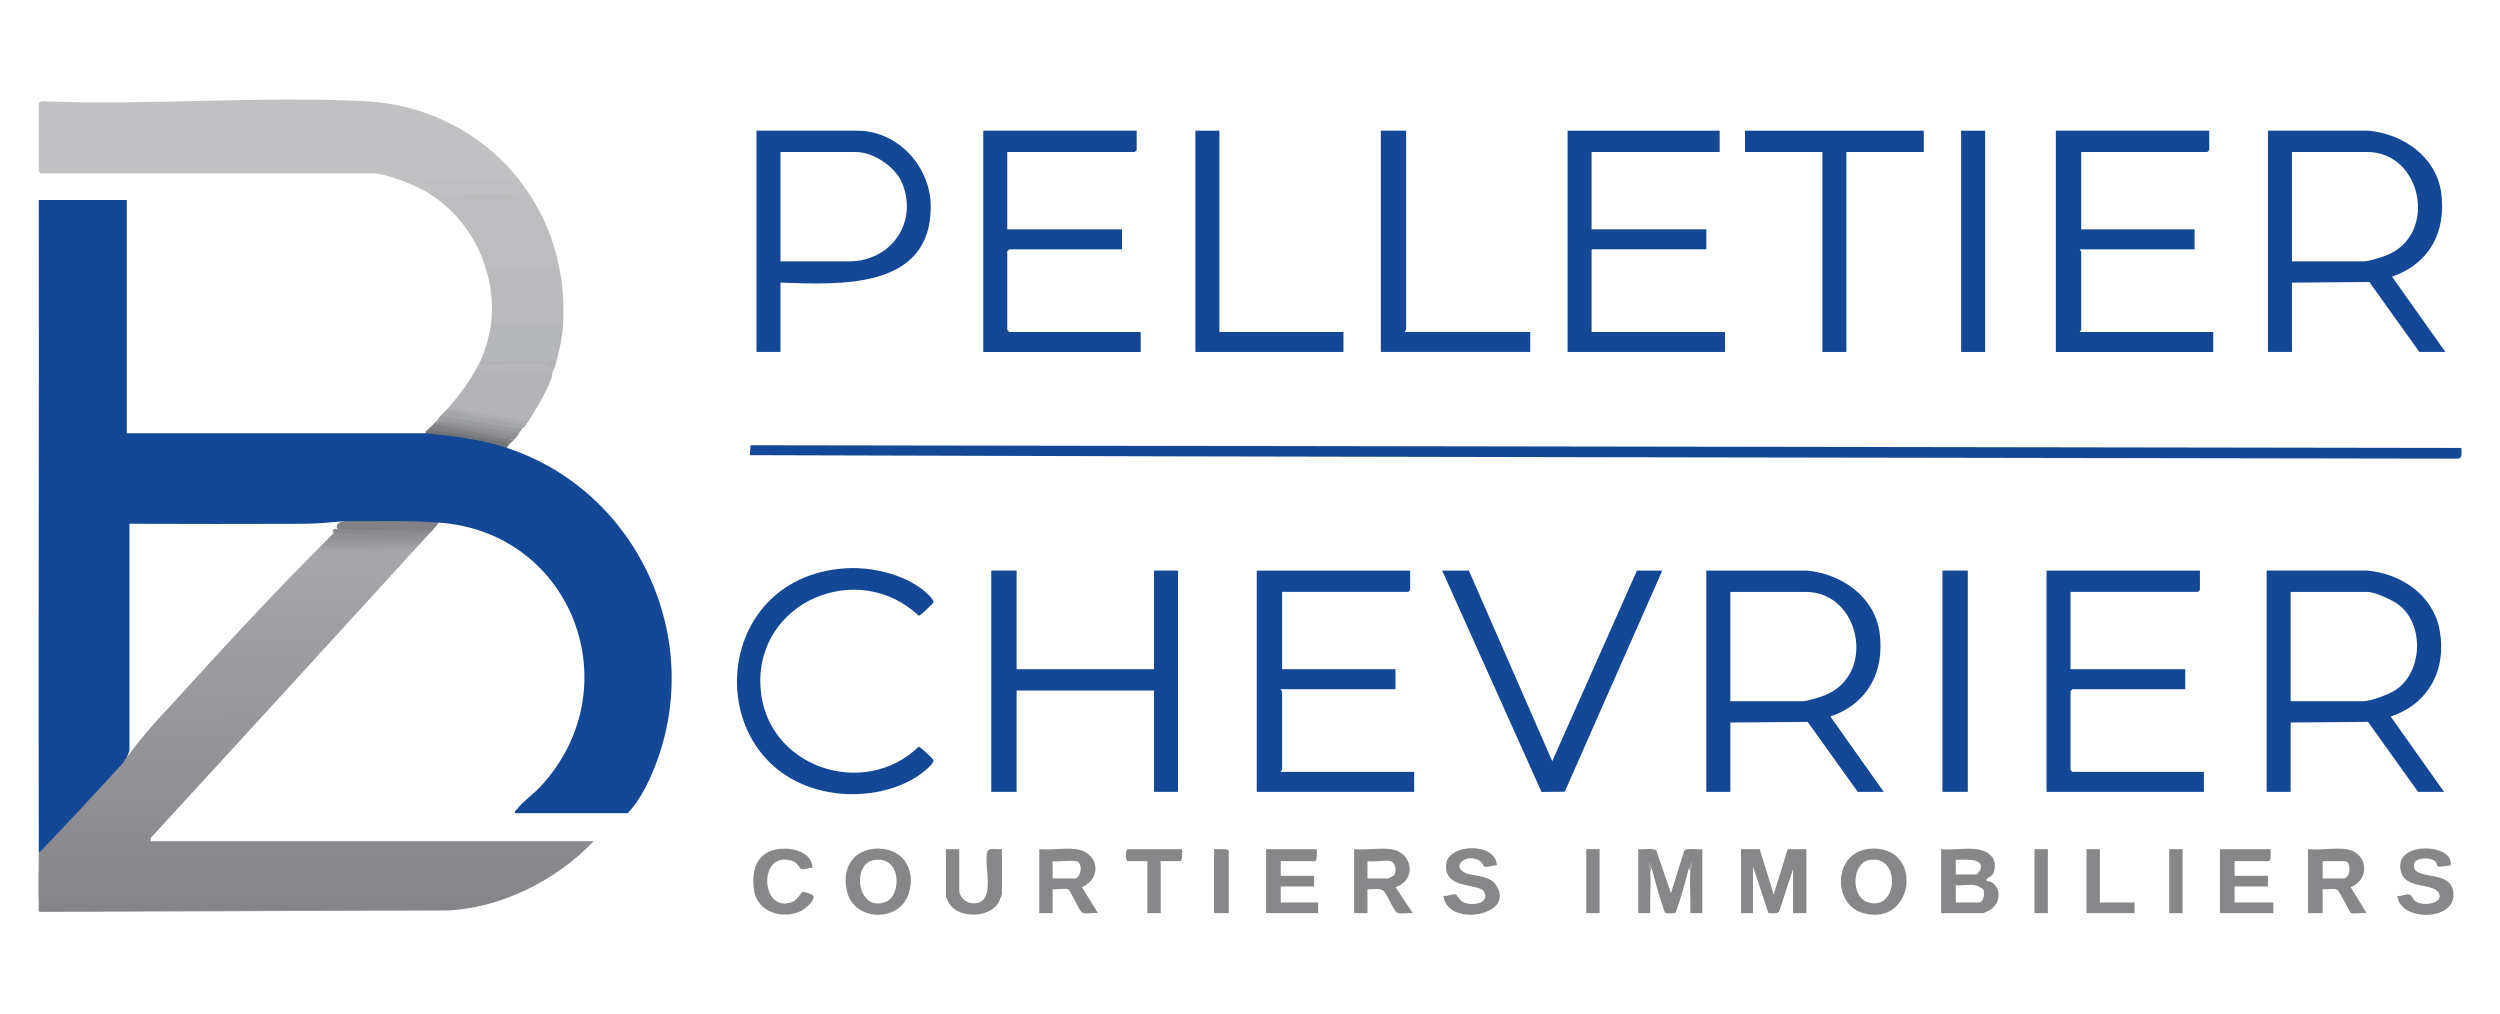 <svg xmlns="http://www.w3.org/2000/svg" xmlns:xlink="http://www.w3.org/1999/xlink" id="Calque_1" width="749.2" height="304" viewBox="0 0 749.2 304"><defs><linearGradient id="D&#xE9;grad&#xE9;_sans_nom_2" data-name="D&#xE9;grad&#xE9; sans nom 2" x1="510.982" y1="1999.097" x2="511.438" y2="2279.096" gradientTransform="translate(-109.722 -638.943) scale(.4)" gradientUnits="userSpaceOnUse"><stop offset="0" stop-color="#8f8f93"></stop><stop offset=".043" stop-color="#a7a7ab"></stop><stop offset="1" stop-color="#858488"></stop></linearGradient></defs><path d="M737.631,134.236c-.048,1.401.541,3.299-1.382,3.217-170.526-.332-341.035-.467-511.553-1.048l.237-2.973,512.698.804Z" style="fill: #144897;"></path><path d="M541.534,170.989c10.344.994,20.268,7.81,21.741,18.623,1.582,11.615-3.51,21.271-14.741,25.115l15.988,22.574h-7.796l-14.994-20.967-23.186.195v20.773h-7.196v-66.313h30.184ZM518.546,210.138h21.788c1.151,0,5.029-1.206,6.301-1.693,15.875-6.087,10.945-31.064-5.501-31.064h-22.588v32.757Z" style="fill: #144897;"></path><polygon points="304.66 170.989 304.66 200.55 345.838 200.55 345.838 170.989 353.034 170.989 353.034 237.302 345.838 237.302 345.838 206.942 304.66 206.942 304.66 237.302 297.064 237.302 297.064 170.989 304.66 170.989" style="fill: #144897;"></polygon><path d="M422.597,170.989v5.792c0,.042-.557.599-.6.599h-37.78v23.17h33.982v5.992h-34.382c-.106.293.4.478.4.599v23.569c0,.122-.506.307-.4.599h39.979v5.992h-47.175v-66.313h45.975Z" style="fill: #144897;"></path><g><path d="M709.444,170.989c10.258.948,19.747,7.41,21.68,17.885,2.165,11.731-3.279,22.09-14.682,25.855l15.989,22.573h-7.796l-14.988-20.973-23.191.2v20.773h-7.196v-66.313h30.184ZM686.456,210.138h21.788c2.204,0,7.575-2.019,9.524-3.267,8.207-5.256,8.842-19.452,1.261-25.486-1.884-1.499-7.283-4.004-9.585-4.004h-22.988v32.757Z" style="fill: #144897;"></path><path d="M659.271,170.989v5.792c0,.042-.557.599-.6.599h-38.18v23.17h34.382v5.992h-33.782c-.042,0-.6.557-.6.599v23.569c0,.042.557.599.6.599h39.379v5.992h-47.175v-66.313h45.975Z" style="fill: #144897;"></path></g><path d="M253.406,170.308c7.676-.492,17.107,1.674,23.235,6.507.744.586,3.474,2.946,3.056,3.758-.24.466-3.993,4.034-4.366,3.969-18.012-17.097-48.962-4.409-47.425,21.396,1.42,23.842,30.844,33.861,47.425,17.811.373-.065,4.126,3.503,4.366,3.969.412.8-1.76,2.613-2.434,3.181-7.127,5.998-18.08,7.999-27.123,6.752-40.315-5.562-38.796-64.646,3.266-67.342Z" style="fill: #144897;"></path><polygon points="440.188 170.989 465.175 228.106 490.561 170.989 498.157 170.989 468.928 237.256 461.961 237.331 432.192 170.989 440.188 170.989" style="fill: #144897;"></polygon><rect x="582.112" y="170.989" width="7.596" height="66.313" style="fill: #144897;"></rect><g><g><path d="M125.956,252.082c-26.913-.012-53.844.009-80.757,0h80.757Z" style="fill: #8a8a8d;"></path><g><path d="M11.617,255.678c-.173-65.24.129-130.502,0-195.742h26.386v69.908h89.552c.632-.485,1.288-.491,2.029-.385,7.01.996,13.733,1.958,20.646,3.583.727.171,1.297.564,1.712,1.196,39.237,12.937,59.611,57.325,44.171,95.868-1.912,4.774-4.462,9.848-7.99,13.588h-33.782c-.174-.697.289-.798.597-1.201,1.821-2.375,4.782-4.383,6.82-6.555,27.613-29.415,10.027-76.412-30.205-79.33-.932.316-1.896.627-2.89.621-7.657-.047-15.356-.103-23.015-.218-.478-.007-.957-.131-1.442-.266-.491-.137-.967-.329-1.439-.537-1.961.2-3.922.383-5.887.511s-3.925.248-5.887.257c-17.397.076-34.799.053-52.193-.004l.002,68.033-.8,1.91c.579.571.19,1.327-.274,1.849-6.439,7.247-13.169,14.479-19.927,21.58-.933.981-1.96,1.874-2.993,2.765s-2.107,1.736-3.192,2.568Z" style="fill: #144897;"></path><path d="M128.754,159.804c-27.82,30.434-55.641,60.931-83.56,91.275l.004,1.003h80.757c17.318.007,34.654-.009,51.972.004-11.006,11.627-27.81,20.116-43.976,20.769l-121.791.215c-.35-.468-.531-1.073-.543-1.813-.224-5.086.014-10.456,0-15.58,8.426-8.786,16.766-17.754,24.998-26.752.568-.621.79-1.356,1.388-2.01,3.906-5.243,8.13-10.227,12.661-14.941,16.075-17.705,32.329-35.349,49.306-52.171l1.237-.599,27.271.192.276.407Z" style="fill: url(#D&#xE9;grad&#xE9;_sans_nom_2);"></path><path d="M131.553,156.608c-.618.826-1.322,1.62-1.999,2.397l-.891.393-27.024-.19c-.264-.002-.405-.269-.47-.603-.835-1.107.449-2.174,1.599-2.397,9.584.045,19.318-.287,28.785.399Z" style="fill: #828185;"></path><path d="M11.617,271.257l.626,1.622,121.708-.025-122.104.407c-.44-.069-.209-1.498-.231-2.005Z" style="fill: #858589;"></path><path d="M129.554,159.005c-.295.339-.57.548-.8.799h-28.785c-.604-1.09.103-1.582,1.199-1.198l28.385.399Z" style="fill: #8a8a8e;"></path></g></g><g><path d="M157.939,57.139c.202,1.257-1.467,1.505-2.514,1.595-1.07.092-2.141.174-3.215.208-7.623.238-15.566-.103-23.055-.604-4.034-2.609-13.059-6.392-17.791-6.392H12.216c-.042,0-.6-.557-.6-.599v-20.373c0-.331.97-.707,1.379-.62,31.879,1.31,65.058-1.672,96.785.004,19.353,1.022,37.289,10.815,48.158,26.781Z" style="fill: #c1c1c3;"></path><path d="M167.533,79.909l-.356.806-21.138.384-.494-.79c-2.685-8.87-8.589-16.925-16.391-21.971.666-.453,1.418-.393,2.179-.416,7.689-.231,16.541.721,24.007.018.934-.088,1.77-.406,2.598-.801,4.895,7.19,7.867,14.219,9.595,22.77Z" style="fill: #bdbdc0;"></path><path d="M167.533,79.909c1.198,5.928,1.572,11.489,1.199,17.577l-.378.792c-6.915-.128-13.833-.256-20.754-.384l-.456-.808c.763-5.754.071-11.26-1.599-16.778l21.988-.399Z" style="fill: #bababd;"></path><path d="M165.535,111.867c-.078,2.878-5.405,11.676-7.196,14.381l-.701.549-23.094-4.038-.193-.506c2.779-3.274,5.462-6.645,7.596-10.386l.875-.741c7.408-.081,14.82-.093,22.238-.036l.474.777Z" style="fill: #b3b3b7;"></path><path d="M168.733,97.486c-.221,3.608-1.044,7.318-1.999,10.786l-.368.714c-7.343-.419-14.726-.515-22.148-.289l-.272-.425c1.462-3.314,2.722-7.591,3.198-11.185l21.588.399Z" style="fill: #b6b7ba;"></path><path d="M143.546,109.071c.201-.207.404-.369.612-.376,3.065-.105,19.223-.564,20.669.214,1.003.539,1.091,1.551.707,2.559.023.119.003.275,0,.399h-23.587c.468-.821,1.238-2.037,1.599-2.796Z" style="fill: #b6b7ba;"></path><path d="M134.351,122.253l23.987,3.995c-.273.412-.512.791-.8,1.198l-1.327.468c-7.422-1.263-14.929-2.62-22.333-3.99l-.328-.872c.28-.321.61-.575.8-.799Z" style="fill: #adadb1;"></path><path d="M157.539,127.446c-.444.63-.976.904-1.199,1.198l-.697.551-23.326-3.821-.364-.724c.541-.601,1.197-1.136,1.599-1.598l23.987,4.394Z" style="fill: #a5a6a9;"></path><path d="M156.339,128.645c-.232.307-.373.666-.8,1.198l-.697.55c-8.009-1.329-15.906-2.844-23.69-4.545.217-.237.417-.773.8-1.198l24.387,3.995Z" style="fill: #9b9c9f;"></path><path d="M154.74,131.042c-.296.35-.569.545-.8.799-7.791-1.142-15.99-2.645-23.808-4.287-.091-.019-.141-.235-.179-.506.276-.298.581-.558.8-.799,7.72,1.115,15.896,2.437,23.642,4.064.215.045.298.412.345.73Z" style="fill: #8d8d91;"></path><path d="M152.342,133.439c-.164.173-.243.574-.4.799-7.842-2.586-16.183-3.621-24.387-4.394-.103-.799.495-.867.8-1.198.446-.177.885-.3,1.294-.236,7.65,1.191,15.559,2.53,22.947,4.19.15.311.039.587-.254.84Z" style="fill: #737478;"></path><path d="M166.734,108.272c-.292,1.062-.48,2.33-1.199,3.196-.212-1.096-1.058-2.203-2.225-2.358-6.047-.802-13.557.516-19.764-.039.127-.266.286-.542.4-.799h22.788Z" style="fill: #b3b3b7;"></path><path d="M153.941,131.841c-.127.14-.269.264-.4.399l-.982.467c-7.662-1.739-15.401-3.19-23.219-4.355l-.186-.507c.258-.264.558-.538.8-.799l23.987,4.794Z" style="fill: #838386;"></path><path d="M155.54,129.843c-.201.251-.322.634-.8,1.198l-23.987-4.794c.127-.14.273-.261.4-.399l24.387,3.995Z" style="fill: #949498;"></path><path d="M153.541,132.24c-.393.406-.824.803-1.199,1.198-.299-.847-1.255-.851-1.986-1.013-7.204-1.602-14.741-2.412-22.001-3.78.27-.293.531-.524.8-.799l24.387,4.394Z" style="fill: #7d7c80;"></path><path d="M153.941,54.742v.399h-26.586c-.494,0-1.143.296-1.797-.004l-.002-.395h28.385Z" style="fill: #bdbdc0;"></path></g></g><g><g><path d="M709.844,39.163c10.344.994,20.268,7.81,21.741,18.623,1.582,11.615-3.51,21.271-14.741,25.115l15.988,22.574h-7.796l-14.994-20.967-23.186.195v20.773h-7.196V39.163h30.184ZM686.856,78.311h21.788c1.151,0,5.029-1.206,6.301-1.693,15.875-6.087,10.945-31.064-5.501-31.064h-22.588v32.757Z" style="fill: #144897;"></path><path d="M662.069,39.163v5.792c0,.042-.557.599-.6.599h-37.78v23.17h33.982v5.992h-34.382c-.106.293.4.478.4.599v23.569c0,.122-.506.307-.4.599h39.979v5.992h-47.175V39.163h45.975Z" style="fill: #144897;"></path></g><path d="M233.898,84.703v20.773h-7.196V39.163h30.184c12.246,0,21.976,10.796,22.038,22.638.131,25.019-27.097,23.502-45.025,22.903ZM233.898,78.311h20.589c12.595,0,20.701-11.679,15.863-23.44-2.002-4.867-8.611-9.317-13.864-9.317h-22.588v32.757Z" style="fill: #144897;"></path><path d="M340.641,39.163v5.792c0,.042-.557.599-.6.599h-38.18v23.17h34.382v5.992h-33.782c-.042,0-.6.557-.6.599v23.569c0,.042.557.599.6.599h39.379v5.992h-47.175V39.163h45.975Z" style="fill: #144897;"></path><polygon points="515.348 39.163 515.348 45.554 476.968 45.554 476.968 68.724 511.35 68.724 511.35 74.716 476.968 74.716 476.968 99.483 516.947 99.483 516.947 105.475 469.772 105.475 469.772 39.163 515.348 39.163" style="fill: #144897;"></polygon><polygon points="576.515 39.163 576.515 45.554 553.327 45.554 553.327 105.475 546.131 105.475 546.131 45.554 522.944 45.554 522.944 39.163 576.515 39.163" style="fill: #144897;"></polygon><path d="M421.398,39.163v59.721c0,.122-.506.307-.4.599h37.58v5.992h-44.776V39.163h7.596Z" style="fill: #144897;"></path><polygon points="365.428 39.163 365.428 99.483 402.608 99.483 402.608 105.475 358.232 105.475 358.232 39.163 365.428 39.163" style="fill: #144897;"></polygon><rect x="587.709" y="39.163" width="7.196" height="66.313" style="fill: #144897;"></rect></g><g><g><path d="M322.451,254.479c6.913.932,7.931,8.712,1.792,11.392l4.805,7.779c-1.215-.203-3.855.394-4.803-.19-.768-.472-3.464-6.559-4.073-6.912-.752-.436-3.625.136-4.716-.085v7.191h-3.998v-19.175c3.44.332,7.658-.45,10.994,0ZM322.451,258.075c-1.996-.361-4.883.264-6.996,0v5.193h6.596c1.838,0,2.746-4.769.4-5.193Z" style="fill: #87878a;"></path><path d="M416.8,254.479c6.634.886,7.86,9.275,1.401,11.383l5.195,7.788c-1.243-.203-3.8.399-4.795-.198-1.078-.647-2.909-5.708-4.173-6.616-1.11-.798-3.254-.199-4.625-.372v7.191h-3.998v-19.175c3.444.329,7.653-.446,10.994,0ZM416.8,258.075c-1.642-.453-5.11.332-6.996,0v5.193h6.197c.096,0,1.63-.829,1.696-.899,1.014-1.052.478-3.915-.897-4.295Z" style="fill: #87878a;"></path><path d="M263.282,254.308c7.62.082,11.274,6.66,9.017,13.575-2.797,8.571-16.059,8.262-18.389-.445-1.897-7.089,1.748-13.213,9.371-13.131ZM261.776,257.772c-6.696,1.235-4.821,15.85,3.713,12.492,4.713-1.854,4.809-14.064-3.713-12.492Z" style="fill: #87878a;"></path><path d="M394.612,254.479c0,.666.233,3.595-.6,3.595h-10.195v4.394h9.995v3.196h-9.995v4.794h11.194v3.196h-15.592v-19.175h15.192Z" style="fill: #87878a;"></path><path d="M287.469,254.479v12.184c0,2.429,2.224,4.149,4.54,4.051,6.781-.288,2.594-11.555,3.911-15.58.39-1.191,3.303-.478,4.342-.655v13.382c0,.208-.682,1.962-.865,2.332-2.435,4.928-11.918,5.237-14.91.647-.204-.313-1.017-2.014-1.017-2.18v-14.181h3.998Z" style="fill: #87878a;"></path><path d="M448.584,259.27c-1.159.066-2.561.701-3.716.41-.336-.085-.72-1.297-1.512-1.778-3.629-2.202-8.095,1.243-4.923,3.325,2.578,1.692,7.637.603,9.931,4.057,6.118,9.209-14.892,12.715-15.774,3.177,1.154.256,2.703-.654,3.718-.422.232.053,1.064,1.691,1.916,2.185,2.474,1.434,8.335.718,6.561-2.964-1.287-2.67-12.098-.516-11.412-8.187.572-6.401,14.929-6.701,15.211.196Z" style="fill: #87878a;"></path><path d="M243.493,260.069c-1.052-.141-2.341.687-3.328.355-.604-.204-1.127-1.899-2.777-2.441-10.342-3.392-9.615,16.092.117,12.282,1.551-.607,2.519-2.805,3.052-2.964.522-.155,2.891.717,3.167,1.149.769,1.203-2.485,3.934-3.556,4.477-5.567,2.823-13.343.427-14.232-6.299-.922-6.974,1.536-12.211,9.11-12.306,3.634-.045,8.339,1.575,8.447,5.746Z" style="fill: #87878a;"></path><path d="M354.234,254.479c0,.666.233,3.595-.6,3.595h-5.797v15.58h-3.998v-15.58h-5.797c-.856,0-.856-3.595,0-3.595h16.191Z" style="fill: #87878a;"></path><path d="M368.226,273.654h-4.398v-19.175c.801.055,4.398-.317,4.398.599v18.576Z" style="fill: #88888a;"></path></g><g><path d="M527.341,254.479l4.198,13.586,4.198-13.586h5.597v19.175h-3.998v-13.183l-4.192,12.789c-.609.732-2.239.298-3.161.417l-4.641-14.005v13.982h-3.598v-19.175h5.597Z" style="fill: #87878a;"></path><path d="M494.559,261.27c.26,4.035-.194,8.322.002,12.386l-3.6-.002v-19.175c1.247.211,4.684-.471,5.403.393l4.387,12.792,3.996-12.792c.719-.864,4.157-.182,5.403-.393v19.175l-3.6.002c.196-4.064-.258-8.351.002-12.386.085-1.026-.048-1.426-.4-1.198-1.162,4.462-2.384,8.966-3.953,13.345-.287.411-2.986.428-3.288,0-1.569-4.379-2.791-8.884-3.953-13.345-.355-.235-.488.165-.4,1.198Z" style="fill: #87878a;"></path><path d="M592.307,254.479c3.709.458,6.451,2.82,5.217,6.813-.397,1.285-1.35,1.368-1.964,1.942-1.059.99.68.804,1.228,1.137,3.146,1.915,2.648,6.35-.301,8.267-.314.204-2.016,1.016-2.181,1.016h-12.593v-19.175c3.349.297,7.33-.403,10.594,0ZM586.11,262.069h6.197c.2,0,1.139-1.238,1.24-1.59,1.04-3.628-5.479-2.747-7.439-2.806l.002,4.396ZM591.907,265.265c-1.71-.278-4.006.201-5.797,0v5.193h6.996c1.339,0,1.675-2.707,1.336-3.731-.174-.526-2.063-1.385-2.535-1.462Z" style="fill: #87878a;"></path><path d="M703.048,254.479c6.577.926,7.423,9.01,1.403,11.381l4.792,7.792c-1.015-.211-4.102.333-4.732-.063-.4-.251-3.394-6.525-4.055-6.932-.913-.562-3.253-.004-4.404-.194v7.191h-4.398v-19.175c3.544.356,7.967-.482,11.394,0ZM696.051,263.268h6.197c2.205,0,2.577-5.193.4-5.193h-6.596v5.193Z" style="fill: #87878a;"></path><path d="M561.523,254.308c15.143.001,11.893,23.878-3.486,19.235-9.159-2.766-8.775-19.236,3.486-19.235ZM560.014,257.769c-5.058,1.045-5.36,10.871-.383,12.582,9.261,3.185,10.245-14.619.383-12.582Z" style="fill: #87878a;"></path><path d="M680.46,254.479c0,.666.233,3.595-.6,3.595h-10.195v4.394h9.995v3.196h-9.995v4.794h11.594v3.196h-15.991v-19.175h15.192Z" style="fill: #87878a;"></path><path d="M734.412,259.254c-.151.179-3.229.563-3.717.439-.502-.127-.315-1.127-.945-1.644-1.282-1.052-4.585-1.064-5.841-.003-.618.522-.629,2.34-.003,2.855,3.081,2.531,11.364.41,11.355,7.359-.01,7.767-16.032,7.918-16.822.203,1.158.259,2.691-.702,3.726-.354.619.208,1.004,1.576,1.9,2.12,2.431,1.475,8.528.404,6.725-2.707-1.752-3.023-9.858-.922-11.277-6.325-2.283-8.692,13.556-8.577,14.836-3.235.078.325.206,1.121.062,1.291Z" style="fill: #87878a;"></path><polygon points="629.287 254.479 629.287 270.458 639.681 270.458 639.681 273.654 625.289 273.654 625.289 254.479 629.287 254.479" style="fill: #87878a;"></polygon><rect x="475.369" y="254.479" width="3.998" height="19.175" style="fill: #87878a;"></rect><rect x="609.697" y="254.479" width="3.998" height="19.175" style="fill: #87878a;"></rect><rect x="650.076" y="254.479" width="3.998" height="19.175" style="fill: #87878a;"></rect><path d="M494.959,260.072l-.4,1.198c-.031-.482-.838-1.826-.396-2.794h.391c-.087.601.275,1.099.404,1.596Z" style="fill: #a3a3a5;"></path><path d="M506.552,261.27l-.4-1.198c.129-.497.492-.995.404-1.596h.391c.442.968-.365,2.312-.396,2.794Z" style="fill: #a0a0a2;"></path></g></g></svg>